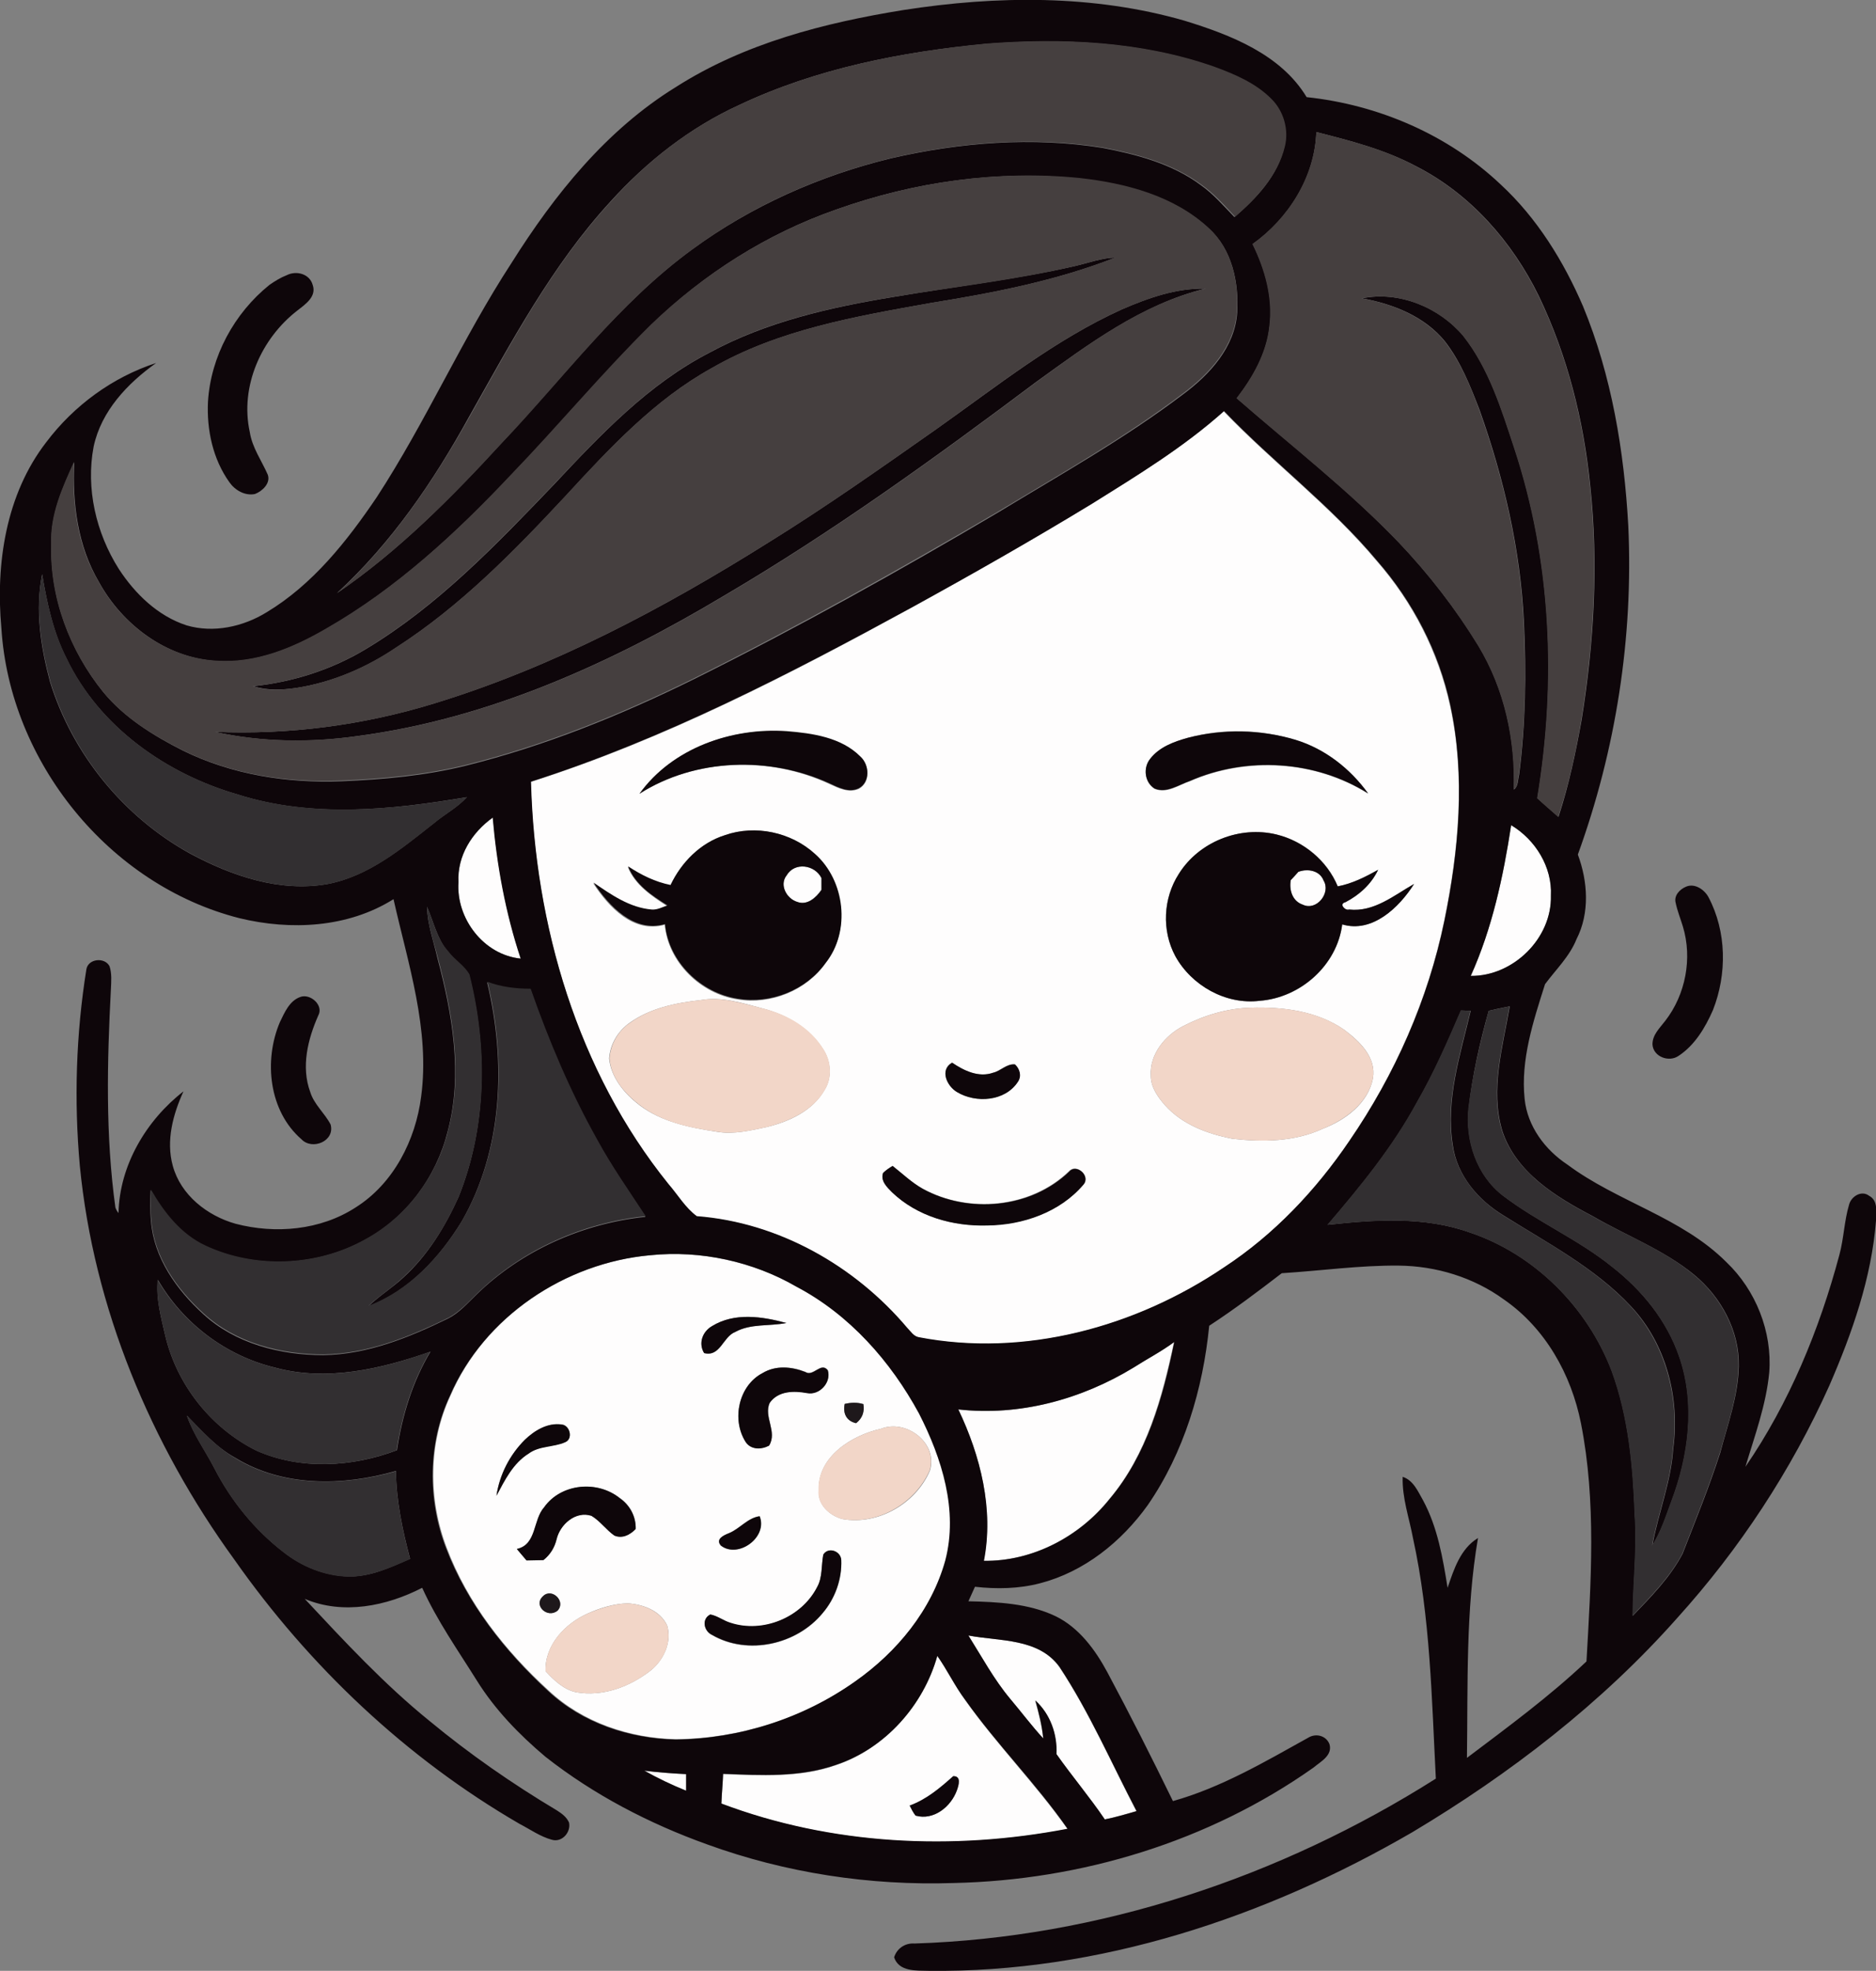 <?xml version="1.0" encoding="iso-8859-1"?>
<!-- Generator: Adobe Illustrator 19.2.0, SVG Export Plug-In . SVG Version: 6.00 Build 0)  -->
<svg version="1.1" id="Layer_1" xmlns="http://www.w3.org/2000/svg" xmlns:xlink="http://www.w3.org/1999/xlink" x="0px" y="0px"
	 viewBox="0 0 543 570.1" enable-background="new 0 0 543 570.1" xml:space="preserve">
<rect x="0" y="0" width="543" height="570.1" fill="#808080" stroke="none"/>
<g>
	<path fill="#FEFDFD" d="M316.1,145.7c13.2-8.2,26.5-16.4,38.1-26.7c14.3,14.9,31,27.4,44.3,43.3c10.4,11.9,17.8,26.3,21.2,41.8
		c4.5,20.5,2.5,41.9-1.7,62.3c-4.7,22.8-14.3,44.5-27.5,63.7c-9.7,14.3-21.8,27.1-36.3,36.6c-25.6,17.3-57.7,26.1-88.4,20.2
		c-1.5-0.3-2.4-1.6-3.3-2.7c-15.1-18-37.3-30.5-60.9-32.3c-3.3-2.4-5.5-6.2-8.2-9.3c-26.3-32.7-38.6-74.9-39.8-116.4
		c38.7-12.3,74.9-31.1,110.4-50.5C281.6,166,299,156.1,316.1,145.7z M185.1,229.6c16.2-10.3,37.7-10.9,55-2.8
		c2.6,1.2,5.6,2.7,8.5,1.4c3.4-1.9,3.1-6.9,0.4-9.2c-5.6-5.5-13.8-6.7-21.3-7.3C211.8,210.4,194.6,216.4,185.1,229.6z M343.9,213.4
		c-4,1.2-8.3,2.7-11,6.2c-2.1,2.6-1.6,6.8,1.3,8.6c3.5,1.5,6.9-1.1,10.2-2.2c16.5-7.2,36.4-6,51.6,3.6c-5.2-7.2-12.5-12.9-21-15.5
		C364.9,210.9,354,210.7,343.9,213.4z M209.8,241.6c-7.1,2.3-12.7,7.9-15.8,14.6c-4.4-0.9-8.5-3-12.3-5.4c2.1,5.2,6.9,8.4,11.4,11.3
		c-1.5,0.5-2.9,1.3-4.5,1.2c-6.4-0.6-11.8-4.3-16.9-7.8c4.4,6.8,11.6,14.6,20.7,12c1,10.9,10.4,20,21.1,21.6
		c9.5,1.6,19.8-2.5,25.4-10.4c7.3-9.2,5.6-23.8-3.1-31.5C229,240.7,218.6,238.5,209.8,241.6z M341.2,252.8c-4.6,7-5,16.4-1,23.8
		c4.7,8.5,14.6,14.1,24.4,12.9c11.8-0.8,22.4-10.2,23.9-22.1c8.7,2.6,16.5-4.9,20.8-11.7c-5.9,3.3-11.6,8.2-18.8,7.4
		c-1.2,0.4-3.1-1.6-1.1-2.1c4.1-2.1,7.5-5.2,9.5-9.4c-3.7,2-7.5,4-11.7,4.8c-3-7.5-9.9-13.1-17.7-15
		C358.9,238.8,347,243.5,341.2,252.8z M202.8,289.3c-7.2,0.8-14.6,2.3-20.6,6.6c-3.4,2.4-5.6,6.2-5.9,10.3
		c0.6,5.6,4.5,10.2,8.8,13.5c6.5,4.9,14.7,6.5,22.5,7.7c4.8,0.8,9.7-0.4,14.4-1.4c6.5-1.6,13.3-4.7,16.7-10.8
		c2.2-3.5,1.8-8.2-0.4-11.6c-3.9-6.2-10.6-10.1-17.6-11.9C215,290.2,208.9,288.2,202.8,289.3z M361.9,291.5
		c-6.8,0.2-13.4,2.2-19.4,5.3c-5.3,2.7-9.8,8.2-9.4,14.4c0,3.3,2,6.1,4.1,8.5c5,5.6,12.3,8.3,19.5,9.7c8.8,1,18,0.9,26.2-2.9
		c6.5-2.5,13.1-7.3,14.5-14.6c1-6.1-3.9-10.7-8.3-14C381.2,292.4,371.2,291.2,361.9,291.5z M277,315.9c5.4,3.3,13.9,2.7,17.5-2.9
		c1.2-1.7,0.6-3.7-0.8-5.1c-2.4-0.3-4.1,1.9-6.3,2.4c-4.2,1.5-8.5-0.6-11.9-2.9C271.9,309.5,274.1,314.2,277,315.9z M255.6,339.3
		c-0.8,2.2,1.1,4,2.5,5.5c7.3,7,17.6,10,27.6,9.6c10.3-0.1,21.1-3.8,27.8-11.8c2.2-2.5-2-6.2-4.1-3.8c-11.1,10.7-29.1,12.3-42.4,5
		c-3.2-1.8-5.8-4.3-8.7-6.6C257.4,337.9,256.5,338.5,255.6,339.3z"/>
</g>
<path fill="#FEFDFD" d="M132.7,255.2c-0.4-7.6,3.9-14.4,10-18.7c1.2,13.8,3.7,27.6,8.1,40.8C140,276.3,132,265.7,132.7,255.2z"/>
<path fill="#FEFDFD" d="M425.7,282.3c6.2-13.8,9.4-28.7,11.7-43.6c7,4.2,12,12,11.5,20.4C449.2,271.5,438,282.5,425.7,282.3z"/>
<path fill="#FEFDFD" d="M227.7,253.2c2.3-3.9,8.2-3.1,10,0.8c0,0.8,0,2.5,0,3.4c-1.5,2.2-4.1,4.6-7,3.5
	C227.7,260,225.4,255.9,227.7,253.2z"/>
<path fill="#FEFDFD" d="M375.8,252.2c2.6-1.1,6.2-0.4,7.3,2.5c2.2,3.6-2.1,8.9-6,7c-3-1-4-4.1-3.5-7.1
	C374.4,253.9,375.1,253,375.8,252.2z"/>
<g>
	<path fill="#FEFDFD" d="M188.2,363.1c14.6-1.5,29.6,1.9,42.5,9c15.3,8.1,27.3,21.6,35.5,36.7c6.6,13,11.4,28,7.6,42.5
		c-4,14.4-14,26.5-26.1,35c-15.1,10.7-33.5,16.6-52,16.8c-13.4-0.3-27-4.8-36.9-14.1c-12.6-11.5-23.5-25.3-29.5-41.3
		c-5.4-14.1-5.3-30.3,1.1-44C140.2,380.9,163.6,365.3,188.2,363.1z M206.1,383.6c-2.8,1.6-4,5-2.3,7.8c4.7,1.2,5.4-4.7,9-6.1
		c4.6-2.5,9.9-1.6,14.8-2.6C220.6,380.8,212.6,379.6,206.1,383.6z M220.7,397.2c-6.9,3.6-9,13.4-4.9,19.8c1.5,2.4,4.5,2.3,6.8,1.1
		c2.5-4-1.6-8.3,0.2-12.4c2.5-3.5,7-3.4,10.8-2.8c3.6,0.8,7.1-3.1,6-6.6c-2-2.5-4.2,2-6.5,0.5C229.1,395.3,224.5,394.9,220.7,397.2z
		 M244.5,406.1c-0.6,2.7,0.5,5,3.3,5.5c1.8-1.4,2.4-3.3,2.1-5.5C248.1,405.6,246.3,405.7,244.5,406.1z M151.9,416.5
		c-4.3,4.3-7.3,10-8.2,16.1c2.4-4.5,4.8-9.4,9.3-12.2c3.1-2.3,7.2-1.8,10.6-3.3c2.4-1,1.3-5-1.1-5.1
		C158.5,411.5,154.7,413.8,151.9,416.5z M255,413.3c-8.5,1.9-18.4,8.1-18,17.8c-0.4,4.1,3.1,7.3,6.8,8.3
		c10.3,1.9,21.4-4.5,25.4-14.1C271.5,417.4,262.3,410.4,255,413.3z M157.5,436c-3.3,3.7-2.1,10.8-7.9,12c0.9,1.1,1.8,2.2,2.8,3.3
		c1.6,0,3.3-0.1,4.9-0.1c2-1.5,3.3-3.6,3.8-6c1-4.3,5.5-8.3,10.1-6.8c2.5,1.5,4.3,4,6.6,5.7c2.3,1,4.6-0.2,6.2-1.9
		c0.1-3.6-1.7-6.9-4.6-8.9C172.9,428.2,162.4,429.1,157.5,436z M211,443.5c-1.5,0.6-4,1.7-2.4,3.6c5,3.9,13.6-2.4,11.2-8.5
		C216.3,439.1,214.1,442.2,211,443.5z M238.3,449.7c-0.6,3.1-0.2,6.6-1.8,9.5c-4.5,8.8-15.7,13.4-25.1,10.3c-2-0.6-3.7-2-5.8-2.4
		c-2.6,1.2-1.9,4.8,0.5,5.9c10.3,6,24.5,2.8,32-6.3c3.6-4.2,5.7-9.9,5.4-15.4C243.3,448.6,239.7,447.4,238.3,449.7z M157.2,461.7
		c-3,2.7,1.3,6.6,4.2,4.2C163.9,463.2,159.8,459.3,157.2,461.7z M170.2,466.7c-6.6,2.9-12.5,9.1-12.3,16.7c2.4,2.6,5.2,5.3,8.8,6.1
		c7.8,1.4,15.7-1.6,21.8-6.4c3.7-3.1,6-8.2,4.6-12.9c-2-4.3-6.9-6.1-11.4-6.4C177.7,463.9,173.8,465.1,170.2,466.7z"/>
</g>
<path fill="#FEFDFD" d="M328.1,395.6c3.9-2.5,8-4.6,11.7-7.4c-3.4,16-7.9,32.6-18.7,45.4c-8.7,10.9-22.3,18.1-36.4,17.9
	c3-14.9-0.9-30.3-7.4-43.8C295,409.7,313,404.8,328.1,395.6z"/>
<path fill="#FEFDFD" d="M280.3,473.1c9,1.7,20.3,0.7,26.3,9.1c8.7,13.1,15,27.7,22.3,41.7c-3,0.8-6.1,1.8-9.2,2.4
	c-4.4-6.5-9.5-12.5-14-18.9c0.3-5.7-1.8-11.6-6.1-15.5c1,3.6,2,7.3,2.3,11c-3.4-3.7-6.3-7.7-9.6-11.5
	C287.7,485.8,284.2,479.3,280.3,473.1z"/>
<g>
	<path fill="#FEFDFD" d="M271.3,479c2.9,4.1,5,8.6,8,12.7c9.2,13,20.5,24.4,29.7,37.4c-33.3,6.4-68.3,4.7-100.2-7.3
		c0.1-2.9,0.4-5.7,0.5-8.6c10.9,0.4,22.2,1.1,32.7-2.6C256.2,505.8,267.3,493.3,271.3,479z M263.3,522.3c0.5,1,1,2,1.7,2.9
		c5.2,1.5,10.3-2.6,12-7.4c0.5-1.4,1.3-4.1-1.1-4C272.1,517.2,268.2,520.5,263.3,522.3z"/>
</g>
<path fill="#FEFDFD" d="M186.5,512.2c4,0.5,8,0.8,12.1,1c0,1.6,0,3.2,0,4.8C194.4,516.3,190.4,514.4,186.5,512.2z"/>
<g>
	<g>
		<path fill="#0E060A" d="M261.5,2.9c27-4.2,55-4.5,81.4,3.1c13.3,4.1,27.8,9.7,35.3,22.1c20.8,2.2,41,10.9,56.2,25.3
			c10.5,9.7,18.2,22.2,23.8,35.2c8.3,20.1,11.9,41.9,13.1,63.5c1.5,32.3-3.6,64.8-14.6,95.1c2.9,7.8,3.5,16.9-0.4,24.5
			c-2,5-6,8.8-9.1,13c-3.4,10.7-7.1,21.9-5.9,33.2c0.8,7.9,5.9,14.7,12.4,19c14.5,10.8,33,15.2,46,28.2c8.5,8.1,13.3,20.1,12.4,31.9
			c-0.9,9.4-4.2,18.3-6.9,27.3c12.7-18.5,21.4-39.6,27.2-61.3c1.3-4.8,1.4-9.8,2.8-14.5c0.6-2.4,3.6-4.3,5.8-2.6
			c2.7,1.4,2,4.8,2,7.2c-1.3,16.6-6.9,32.5-13.5,47.7c-11,24.5-26,47.3-44,67.2c-21.9,24.7-48.4,45.1-76.7,62
			c-42.4,24.6-90.7,40.7-140,40.1c-3.6-0.1-8.6,0.3-10-3.9c0.8-2.6,3.2-4.2,5.9-4c53.4-1.7,105.9-19.2,150.9-47.7
			c-1.2-23.2-1.6-46.7-6.6-69.5c-1.1-5.9-3.2-11.7-3-17.8c3.1,1,4.4,4.2,5.9,6.8c4.2,7.8,5.7,16.6,7.1,25.3
			c1.8-5.3,3.7-11.3,8.8-14.4c-3.6,21-2.9,42.4-3.2,63.6c11.8-8.9,23.8-17.7,34.6-27.9c1.3-22.9,2.9-46.2-1.6-68.9
			c-2.8-14.1-10.3-27.5-22.3-35.8c-8.8-6.4-19.6-9.7-30.5-9.8c-11.3-0.1-22.5,1.5-33.8,2.2c-6.9,5.3-13.8,10.5-21,15.2
			c-1.8,18.3-7.3,36.7-17.8,51.9c-7.6,10.6-18.4,19.3-31.2,22.6c-6.1,1.6-12.6,1.7-18.8,1c-0.6,1.4-1.3,2.8-1.9,4.2
			c8.5,0.2,17.4,0.6,25.2,4.3c6.8,3.3,11.5,9.7,15,16.2c6.6,12.3,12.9,24.8,19,37.3c13.9-3.9,26.5-11.3,39.1-18.3
			c2.2-1.4,5.2-0.7,6.2,1.8c1,3.3-2.6,5.1-4.6,6.8c-30.3,21.4-67.2,32.6-104.2,33.4c-24.2,0.8-48.6-2.9-71.4-11.2
			c-16.7-6-32.7-14.3-46.7-25.3c-7.6-6.4-14.6-13.6-19.9-22.1c-5.5-8.8-11.5-17.3-15.8-26.8c-10.3,5.3-22.9,7.9-34,3.2
			c11.5,12.3,23,24.7,36.1,35.3c11.6,9.6,24,18.2,36.9,25.9c1.4,0.9,2.8,1.9,3.5,3.5c0.6,2.8-2,5.8-4.9,5c-3.4-0.9-6.3-3-9.4-4.6
			c-32.8-19-60.9-45.6-82.6-76.5c-24.2-33.3-40.7-72.8-44.7-113.9c-1.7-18.9-1.1-38.1,1.9-56.8c0.5-3.1,5.3-3.6,6.7-0.9
			c0.7,2.1,0.5,4.4,0.4,6.6c-1.1,21-1.6,42.3,1.3,63.2c0.2,0.6,0.5,1.1,0.9,1.6c0.3-13.8,8-26.8,18.8-35.2c-3,6.6-5.1,14.2-3.1,21.5
			c2.3,8.5,10,14.5,18.2,16.8c11.5,3,24.5,1.9,34.7-4.7c11-6.9,17.4-19.5,19-32.1c2.6-19.4-3.8-38.4-8-57.1
			c-13.2,8.3-29.8,9.1-44.6,5.5C31.5,256,2.8,220.3,0.4,181.7c-1.7-18.6,1.3-38.7,13-53.8c8-10.6,19.2-18.8,31.8-22.9
			c-8.3,5.9-15.9,13.9-18.1,24.2c-2.3,12.1,0.7,25,7.3,35.4c4.7,7.2,11.3,13.6,19.6,16.3c7.8,2.3,16.4,0.4,23.2-3.8
			c13.3-8,23.2-20.5,31.8-33.2c14.3-21.9,24.8-46,39.1-67.9c12.4-19.7,27.4-38.4,47.5-50.8C215.5,12.5,238.6,6.6,261.5,2.9z
			 M213.9,30.4c-14.2,6.5-26.7,16.3-37.2,27.9c-16.9,18.4-28.7,40.6-40.9,62.2c-10.3,18.7-22.5,36.6-38.3,51.1
			c17.9-12.2,33.2-27.7,47.8-43.6c18-19,33.8-40.4,55.1-55.9c17.1-12.5,36.9-21.3,57.5-26.3c20-4.6,40.9-6.3,61.3-3
			c9.9,1.9,20.1,4.6,28.3,10.7c3.7,2.6,6.7,6.1,9.8,9.3c6.3-5.4,12.5-11.9,14.4-20.3c1.3-4.8-0.3-10.2-3.8-13.7
			c-4.5-4.6-10.6-7.2-16.6-9.4c-21.1-7.4-43.9-8.4-66-6.7C261,15,236.3,19.8,213.9,30.4z M381,38.2c-0.4,13-8,25-18.4,32.4
			c3.6,7.3,6,15.5,4.9,23.7c-0.8,7.8-4.8,14.8-9.5,20.9c15.8,13.7,32.4,26.6,46.9,41.7c8.7,9.2,16.5,19.2,23.1,30
			c7.5,12.5,10.7,27.1,10.2,41.5c1.3-1,1.1-2.8,1.5-4.3c1.9-14.6,2.1-29.5,1.4-44.2c-1-20.9-5.8-41.5-12.8-61.2
			c-2.7-7-5.5-14.1-10.1-20c-5.9-7.2-15-10.8-24-12.4c10.8-2.2,22.4,2.6,29.4,10.9c7.4,9.4,11,21.1,14.7,32.3
			c10.8,32.5,12.3,67.7,6.7,101.4c2,1.8,4,3.6,6.1,5.4c3-9.2,5-18.6,6.7-28.1c3.6-22.3,4.9-45.1,2.5-67.6c-1.9-19-6.6-37.7-14.9-55
			c-7.7-15.7-19.8-29.5-35.5-37.5C400.7,43.2,390.8,40.7,381,38.2z M242.1,60.6c-20.1,7-38.4,18.6-53.6,33.4
			c-14.1,13.9-26.8,29.2-40.5,43.4c-16,16.9-33.3,32.9-53.5,44.5c-9.6,5.6-20.4,10.1-31.8,9.3c-14.5-0.8-27.3-10.5-34.1-22.9
			c-6.1-10.4-7.7-22.7-7.1-34.6c-3.4,7.4-6.9,15.2-6.6,23.6c-0.5,15.5,5.3,30.9,15,42.9c6.1,7.4,14.5,12.6,23,16.9
			c14.2,7,30.2,9.5,45.9,8.9c12.1-0.5,24.2-1.6,36-4.5c22.9-5.7,44.9-14.6,66-25c30-14.9,59.2-31.2,88-48.2
			c18.1-11,36.7-21.4,53.6-34.2c7.7-5.7,15.1-13.7,15.7-23.8c0.5-8.6-1.5-18.1-8.1-24.1c-10.1-9.4-24-12.9-37.3-14.5
			C288.8,49.1,264.6,52.6,242.1,60.6z M316.1,145.7c-17.1,10.4-34.5,20.3-52,29.9c-35.6,19.4-71.7,38.1-110.4,50.5
			c1.1,41.5,13.4,83.7,39.8,116.4c2.7,3.1,4.9,6.9,8.2,9.3c23.6,1.8,45.7,14.3,60.9,32.3c1,1,1.8,2.4,3.3,2.7
			c30.6,5.9,62.8-2.9,88.4-20.2c14.5-9.5,26.6-22.3,36.3-36.6c13.2-19.2,22.8-40.9,27.5-63.7c4.2-20.4,6.1-41.8,1.7-62.3
			c-3.3-15.5-10.8-29.9-21.2-41.8c-13.3-15.9-30-28.4-44.3-43.3C342.6,129.4,329.2,137.5,316.1,145.7z M12.2,166.1
			c-2.1,10.4-0.4,21.1,2.3,31.2c6.5,20.9,21.3,39,40.5,49.6c12.1,6.5,26.1,11.3,39.9,8.8c11.9-2.3,21.4-10.3,30.7-17.6
			c3.1-2.6,6.8-4.5,9.5-7.5c-21.9,3.7-44.8,6.1-66.4-0.8c-20.7-6-40-19.6-49.5-39.4C15.4,182.9,13.6,174.5,12.2,166.1z M132.7,255.2
			c-0.7,10.5,7.3,21,18,22.1c-4.4-13.2-6.9-27-8.1-40.8C136.6,240.8,132.3,247.6,132.7,255.2z M425.7,282.3
			c12.3,0.1,23.5-10.9,23.2-23.2c0.4-8.3-4.5-16.2-11.5-20.4C435.1,253.7,431.9,268.6,425.7,282.3z M123.6,262.3
			c0.1,5.1,1.9,9.9,3,14.8c4.3,16.2,7.4,33.6,3,50.1c-3.3,13.3-12.1,25.2-24.2,31.6c-13.9,7.6-31.5,8.3-46,1.7
			c-7.1-3.3-12-9.5-15.8-16.2c-0.1,2.9-0.2,5.9,0.1,8.9c0.8,10.6,7.4,19.9,15.1,26.9c9.3,8.6,22.4,11.9,34.8,11.9
			c12.8-0.2,24.8-5.1,36.1-10.6c3.2-1.6,5.6-4.4,8.2-6.9c13.1-12.8,30.8-20.6,48.9-22.5c-4.7-7.3-9.8-14.5-14-22.1
			c-7.9-13.9-14.1-28.7-19.3-43.7c-4.3,0-8.5-0.5-12.5-2c5.5,22.9,4.6,48.4-7.4,69.2c-6.4,10.4-15.3,20.1-27,24.5
			c3.2-3.1,7-5.4,10.2-8.4c7-6.4,12-14.6,15.9-23.2c8.2-20.3,8.4-43.2,3.1-64.2c-1.5-2.7-4.4-4.4-6.2-6.8
			C126.5,271.5,125.5,266.7,123.6,262.3z M430.9,292.4c-2.6,9.2-4.7,18.6-5.8,28.1c-1,9.4,2.3,19.5,10,25.4
			c10,7.6,21.7,12.6,31.5,20.5c8.7,6.8,15.9,15.6,19.5,26.1c4.7,13.6,2.7,28.6-2.3,41.8c-1.6,4.3-3,8.8-5.5,12.7
			c1.7-9.4,5.4-18.3,6-27.9c2-14.7-2-30.4-12.3-41.3c-10.4-11.1-24.1-18.2-36.8-26.2c-7.4-4.5-13.5-11.6-14.7-20.4
			c-2.1-13.2,2.2-26.1,5.2-38.8c-0.7,0-2.1-0.1-2.8-0.1c-3.8,9-7.8,18-12.7,26.5c-7,13-16.4,24.4-25.9,35.5
			c13.6-1.5,27.9-2.5,41.1,2.2c18.8,6.3,34,21.6,41.1,40c4.9,13.3,6.2,27.6,6.7,41.7c0.7,9.7-0.5,19.5-0.6,29.2
			c5.3-5.5,10.8-11.1,14.4-17.9c3.8-9.7,7.7-19.3,10.9-29.2c2.2-8.3,5.2-16.5,5.4-25.1c0.2-10.3-5.2-20.1-13-26.5
			c-8.8-7.2-19.5-11.2-29.3-16.9c-10.7-5.6-22.3-12.7-26.2-24.8c-3.5-11.9,0.2-24.2,2.2-35.9C434.9,291.5,432.9,291.9,430.9,292.4z
			 M188.2,363.1c-24.6,2.2-48.1,17.8-58,40.7c-6.4,13.7-6.5,30-1.1,44c6.1,16,17,29.8,29.5,41.3c9.9,9.3,23.5,13.8,36.9,14.1
			c18.5-0.2,36.9-6.1,52-16.8c12.1-8.5,22.1-20.6,26.1-35c3.8-14.5-1-29.6-7.6-42.5c-8.2-15.1-20.1-28.6-35.5-36.7
			C217.9,364.9,202.9,361.6,188.2,363.1z M47.8,386.2c3.3,14.3,13.3,26.9,26.4,33.4c12.8,5.7,27.8,4.8,40.7-0.1
			c1.5-10,4.5-19.8,9.7-28.5c-14.3,5-30,8.7-45,4.6c-14.2-3.4-26.6-12.8-33.9-25.4C45.1,375.6,46.6,381,47.8,386.2z M328.1,395.6
			c-15.1,9.2-33,14.1-50.7,12.1c6.4,13.4,10.3,28.9,7.4,43.8c14.1,0.2,27.7-7,36.4-17.9c10.8-12.8,15.4-29.3,18.7-45.4
			C336.1,391,332,393.1,328.1,395.6z M54.1,409.5c1.9,5.5,5.4,10.2,8,15.3c4.8,9.3,11.6,17.7,19.9,24.1c5.3,4.2,11.9,6.9,18.7,7.1
			c6.4,0.2,12.3-2.6,18-5.1c-2.2-8.3-4-16.8-4.1-25.4c-15.3,4.4-32.6,4.7-46.5-3.8C62.6,418.7,58.4,413.9,54.1,409.5z M280.3,473.1
			c3.9,6.2,7.4,12.7,12.1,18.3c3.2,3.8,6.2,7.8,9.6,11.5c-0.4-3.8-1.3-7.4-2.3-11c4.3,3.9,6.4,9.8,6.1,15.5
			c4.5,6.4,9.6,12.4,14,18.9c3.1-0.6,6.1-1.5,9.2-2.4c-7.3-13.9-13.6-28.5-22.3-41.7C300.6,473.8,289.3,474.8,280.3,473.1z
			 M271.3,479c-4,14.3-15.1,26.8-29.3,31.5c-10.5,3.7-21.8,3-32.7,2.6c-0.1,2.9-0.4,5.7-0.5,8.6c31.8,12,66.9,13.7,100.2,7.3
			c-9.1-13.1-20.5-24.4-29.7-37.4C276.3,487.6,274.2,483.1,271.3,479z M186.5,512.2c3.9,2.2,7.9,4.1,12.1,5.8c0-1.6,0-3.2,0-4.8
			C194.5,513,190.5,512.7,186.5,512.2z"/>
	</g>
	<path fill="#0E060A" d="M311.4,76.9c3.8-0.9,7.6-2.3,11.5-2.4c-17.1,6.7-35.2,10.2-53.2,13.1c-21.8,3.9-44.3,7.7-63.7,18.9
		c-16.5,9.1-29.5,23.1-42.2,36.9c-15,16.1-30.5,31.9-49.1,43.9c-8.7,5.9-18.6,10.1-28.9,11.7c-4.1,0.6-8.5,0.8-12.5-0.5
		c11.5-1.2,22.8-4.8,32.7-10.8c20.8-12.5,37.7-30.2,54.4-47.6c13.4-14.3,27.3-29,45-38.1c16.4-8.9,34.9-13.1,53.2-16.1
		C276.1,82.9,293.9,80.9,311.4,76.9z"/>
	<path fill="#0E060A" d="M83,79.6c2.8-1.4,6.6-0.4,7.5,2.8c1.2,3.4-2.1,5.6-4.4,7.4c-10.5,8.1-16.7,22-13.8,35.2
		c0.7,4.5,3.4,8.2,5.2,12.3c0.9,2.5-1.6,4.8-3.7,5.6c-2.9,0.6-5.8-1.1-7.4-3.4c-4.8-6.7-6.6-15.2-6.2-23.3
		c0.8-13.1,7.6-25.6,17.8-33.8C79.6,81.3,81.2,80.3,83,79.6z"/>
	<path fill="#0E060A" d="M324.7,89.5c7.6-3.3,15.8-6.2,24.2-6c-18.4,4.5-33.9,16.1-49,27c-29.2,21.9-58.8,43.3-90.3,61.8
		c-32.6,19.5-68.1,35.6-106,40.6c-13.8,2-27.9,1.8-41.5-1.2c21.5,0.9,43-1.9,63.5-8.2C160,193,192,176,222.3,157
		c16.8-10.4,32.8-21.7,48.9-33C288.6,111.7,305.3,98.3,324.7,89.5z"/>
	<path fill="#0E060A" d="M185.1,229.6c9.5-13.2,26.7-19.2,42.6-18.1c7.5,0.6,15.8,1.8,21.3,7.3c2.7,2.4,2.9,7.4-0.4,9.2
		c-2.9,1.4-5.9-0.2-8.5-1.4C222.8,218.7,201.3,219.3,185.1,229.6z"/>
	<path fill="#0E060A" d="M343.9,213.4c10.1-2.6,21-2.4,31.1,0.6c8.5,2.6,15.8,8.3,21,15.5c-15.3-9.6-35.2-10.8-51.6-3.6
		c-3.2,1.1-6.7,3.6-10.2,2.2c-2.9-1.8-3.4-6-1.3-8.6C335.5,216.1,339.8,214.5,343.9,213.4z"/>
	<g>
		<path fill="#0E060A" d="M209.8,241.6c8.8-3.1,19.2-0.9,26.1,5.4c8.7,7.7,10.4,22.3,3.1,31.5c-5.6,7.9-15.9,12-25.4,10.4
			c-10.7-1.6-20.1-10.7-21.1-21.6c-9,2.6-16.2-5.2-20.7-12c5.1,3.5,10.5,7.3,16.9,7.8c1.6,0.1,3-0.7,4.5-1.2
			c-4.6-2.9-9.3-6-11.4-11.3c3.8,2.5,7.8,4.5,12.3,5.4C197.2,249.5,202.7,243.8,209.8,241.6z M227.7,253.2c-2.2,2.8,0,6.8,3.1,7.7
			c2.9,1.1,5.5-1.3,7-3.5c0-0.8,0-2.5,0-3.4C235.8,250.1,230,249.3,227.7,253.2z"/>
	</g>
	<g>
		<path fill="#0E060A" d="M341.2,252.8c5.8-9.3,17.6-14,28.3-11.4c7.8,1.9,14.6,7.6,17.7,15c4.2-0.8,8-2.7,11.7-4.8
			c-2,4.2-5.5,7.3-9.5,9.4c-1.9,0.4-0.1,2.5,1.1,2.1c7.2,0.8,13-4.1,18.8-7.4c-4.3,6.8-12.1,14.3-20.8,11.7
			c-1.5,11.8-12.1,21.2-23.9,22.1c-9.8,1.2-19.7-4.4-24.4-12.9C336.2,269.2,336.7,259.8,341.2,252.8z M375.8,252.2
			c-0.7,0.8-1.5,1.6-2.2,2.4c-0.5,2.9,0.5,6.1,3.5,7.1c4,1.9,8.2-3.4,6-7C382,251.8,378.5,251.2,375.8,252.2z"/>
	</g>
	<path fill="#0E060A" d="M488,256.5c2.5-1.1,5.3,0.8,6.5,3c5.3,10,5.4,22.3,1.3,32.7c-2.2,5-5.2,10.1-9.9,13.2
		c-2.8,2-7.4,0.3-7.6-3.3c0-2.8,2.1-4.7,3.7-6.8c5.9-7.6,7.9-18.1,5.1-27.3c-0.7-2.3-1.6-4.5-2.1-6.9
		C484.5,259.1,486.1,257.3,488,256.5z"/>
	<path fill="#0E060A" d="M86.9,288.4c2.9-1.1,6.9,2.4,5.2,5.4c-3,6.8-5,14.8-2.3,22.1c1.1,3.6,4.2,6.1,5.9,9.4
		c1.3,4.8-5.3,7.5-8.4,4.3c-9.5-8.2-11-22.8-6.3-33.9C82.4,292.8,83.8,289.5,86.9,288.4z"/>
	<path fill="#0E060A" d="M277,315.9c-2.9-1.7-5.1-6.4-1.4-8.5c3.4,2.3,7.7,4.4,11.9,2.9c2.2-0.5,3.9-2.6,6.3-2.4
		c1.4,1.3,2,3.4,0.8,5.1C290.9,318.6,282.5,319.2,277,315.9z"/>
	<path fill="#0E060A" d="M255.6,339.3c0.8-0.8,1.8-1.5,2.8-2c2.8,2.2,5.5,4.8,8.7,6.6c13.3,7.3,31.3,5.7,42.4-5
		c2.1-2.4,6.3,1.3,4.1,3.8c-6.8,8-17.6,11.7-27.8,11.8c-9.9,0.3-20.3-2.6-27.6-9.6C256.7,343.4,254.8,341.6,255.6,339.3z"/>
	<path fill="#0E060A" d="M206.1,383.6c6.5-4,14.5-2.8,21.5-0.9c-4.9,1-10.3,0.1-14.8,2.6c-3.6,1.4-4.3,7.3-9,6.1
		C202.1,388.6,203.3,385.2,206.1,383.6z"/>
	<path fill="#0E060A" d="M220.7,397.2c3.8-2.3,8.4-1.9,12.4-0.3c2.3,1.5,4.5-3,6.5-0.5c1.1,3.5-2.4,7.3-6,6.6
		c-3.8-0.7-8.3-0.7-10.8,2.8c-1.9,4,2.3,8.4-0.2,12.4c-2.3,1.2-5.3,1.2-6.8-1.1C211.7,410.6,213.8,400.8,220.7,397.2z"/>
	<path fill="#0E060A" d="M151.9,416.5c2.8-2.7,6.6-5,10.6-4.4c2.4,0.1,3.5,4.1,1.1,5.1c-3.4,1.5-7.5,1-10.6,3.3
		c-4.5,2.8-6.9,7.7-9.3,12.2C144.6,426.5,147.6,420.8,151.9,416.5z"/>
	<path fill="#0E060A" d="M157.5,436c4.9-6.9,15.4-7.9,21.9-2.6c2.9,2,4.7,5.3,4.6,8.9c-1.6,1.7-3.9,2.9-6.2,1.9
		c-2.4-1.7-4.1-4.2-6.6-5.7c-4.6-1.5-9.1,2.5-10.1,6.8c-0.6,2.4-1.9,4.5-3.8,6c-1.6,0-3.3,0.1-4.9,0.1c-0.9-1.1-1.9-2.2-2.8-3.3
		C155.4,446.8,154.2,439.7,157.5,436z"/>
	<path fill="#0E060A" d="M211,443.5c3.2-1.3,5.4-4.4,8.9-4.9c2.4,6.1-6.2,12.3-11.2,8.5C207,445.2,209.5,444.1,211,443.5z"/>
	<path fill="#0E060A" d="M238.3,449.7c1.4-2.3,5-1.1,5.2,1.5c0.2,5.6-1.8,11.2-5.4,15.4c-7.5,9.1-21.6,12.3-32,6.3
		c-2.4-1.1-3.1-4.6-0.5-5.9c2.1,0.4,3.8,1.8,5.8,2.4c9.4,3.1,20.6-1.5,25.1-10.3C238.1,456.3,237.7,452.8,238.3,449.7z"/>
	<path fill="#0E060A" d="M263.3,522.3c4.9-1.8,8.8-5.1,12.6-8.5c2.4-0.1,1.6,2.6,1.1,4c-1.7,4.8-6.7,8.9-12,7.4
		C264.3,524.3,263.8,523.3,263.3,522.3z"/>
</g>
<g>
	<path fill="#453F3F" d="M213.9,30.4C236.3,19.8,261,15,285.5,12.6c22.1-1.7,44.9-0.7,66,6.7c6,2.2,12.1,4.8,16.6,9.4
		c3.5,3.5,5,8.9,3.8,13.7c-2,8.3-8.1,14.8-14.4,20.3c-3.1-3.3-6.1-6.7-9.8-9.3c-8.3-6.1-18.4-8.8-28.3-10.7
		c-20.4-3.3-41.3-1.6-61.3,3c-20.6,5-40.4,13.7-57.5,26.3c-21.4,15.5-37.1,37-55.1,55.9c-14.6,15.9-30,31.4-47.8,43.6
		c15.8-14.5,27.9-32.5,38.3-51.1c12.2-21.6,23.9-43.8,40.9-62.2C187.2,46.7,199.7,36.9,213.9,30.4z"/>
	<path fill="#453F3F" d="M381,38.2c9.8,2.5,19.8,5,28.8,9.9c15.7,8,27.8,21.8,35.5,37.5c8.3,17.2,13,36,14.9,55
		c2.4,22.5,1.1,45.3-2.5,67.6c-1.6,9.5-3.7,19-6.7,28.1c-2-1.8-4.1-3.5-6.1-5.4c5.6-33.7,4.1-68.8-6.7-101.4
		c-3.7-11.2-7.3-22.9-14.7-32.3c-7-8.3-18.6-13.1-29.4-10.9c8.9,1.6,18.1,5.2,24,12.4c4.6,5.9,7.5,13,10.1,20
		c7,19.7,11.8,40.3,12.8,61.2c0.7,14.7,0.6,29.6-1.4,44.2c-0.4,1.4-0.1,3.3-1.5,4.3c0.5-14.4-2.7-29.1-10.2-41.5
		c-6.6-10.8-14.4-20.9-23.1-30c-14.5-15.1-31.1-27.9-46.9-41.7c4.7-6.1,8.7-13.1,9.5-20.9c1-8.2-1.3-16.4-4.9-23.7
		C372.9,63.2,380.5,51.2,381,38.2z"/>
	<g>
		<path fill="#453F3F" d="M242.1,60.6c22.5-8,46.7-11.5,70.5-9.1c13.3,1.5,27.2,5.1,37.3,14.5c6.6,6,8.7,15.5,8.1,24.1
			c-0.6,10.1-8,18.1-15.7,23.8c-16.9,12.8-35.5,23.3-53.6,34.2c-28.9,16.9-58.1,33.3-88,48.2c-21.1,10.4-43.1,19.3-66,25
			c-11.8,2.9-23.9,4-36,4.5C83,226.5,67,224,52.8,217c-8.5-4.3-16.9-9.4-23-16.9c-9.7-12-15.5-27.3-15-42.9
			c-0.3-8.4,3.2-16.1,6.6-23.6c-0.6,11.9,0.9,24.2,7.1,34.6c6.8,12.5,19.6,22.1,34.1,22.9c11.4,0.8,22.2-3.7,31.8-9.3
			c20.3-11.6,37.6-27.6,53.5-44.5c13.8-14.3,26.4-29.5,40.5-43.4C203.7,79.2,222,67.6,242.1,60.6z M311.4,76.9
			c-17.4,4.1-35.3,6.1-52.9,9c-18.3,3-36.7,7.1-53.2,16.1c-17.7,9.1-31.5,23.8-45,38.1c-16.7,17.4-33.6,35.1-54.4,47.6
			c-9.9,6-21.2,9.6-32.7,10.8c4,1.4,8.3,1.1,12.5,0.5c10.4-1.6,20.3-5.9,28.9-11.7c18.6-11.9,34.1-27.8,49.1-43.9
			c12.7-13.8,25.7-27.7,42.2-36.9c19.4-11.2,41.9-15,63.7-18.9c18-2.9,36.1-6.4,53.2-13.1C318.9,74.6,315.2,76,311.4,76.9z
			 M324.7,89.5c-19.4,8.8-36.2,22.2-53.5,34.5c-16.1,11.3-32.2,22.7-48.9,33C192,176,160,193,125.7,203.5
			c-20.5,6.3-42.1,9.1-63.5,8.2c13.6,3,27.7,3.1,41.5,1.2c37.9-5,73.4-21.1,106-40.6c31.5-18.5,61.1-39.9,90.3-61.8
			c15.1-11,30.5-22.6,49-27C340.5,83.3,332.4,86.2,324.7,89.5z"/>
	</g>
</g>
<g>
	<path fill="#322F31" d="M12.2,166.1c1.4,8.3,3.2,16.7,7.1,24.3c9.4,19.8,28.8,33.4,49.5,39.4c21.5,6.8,44.5,4.5,66.4,0.8
		c-2.8,3-6.4,4.9-9.5,7.5c-9.3,7.3-18.8,15.3-30.7,17.6c-13.9,2.5-27.8-2.3-39.9-8.8c-19.2-10.5-34-28.7-40.5-49.6
		C11.9,187.2,10.1,176.5,12.2,166.1z"/>
	<path fill="#322F31" d="M123.6,262.3c1.9,4.3,2.8,9.2,6.1,12.8c1.8,2.5,4.7,4.1,6.2,6.8c5.3,21,5.1,43.9-3.1,64.2
		c-3.8,8.6-8.9,16.8-15.9,23.2c-3.2,3.1-7,5.4-10.2,8.4c11.7-4.4,20.6-14.1,27-24.5c12-20.8,12.9-46.3,7.4-69.2c4,1.5,8.2,2,12.5,2
		c5.3,15.1,11.5,29.8,19.3,43.7c4.2,7.7,9.2,14.8,14,22.1c-18.2,1.9-35.8,9.7-48.9,22.5c-2.6,2.5-5,5.2-8.2,6.9
		c-11.3,5.5-23.3,10.4-36.1,10.6c-12.4,0-25.5-3.3-34.8-11.9c-7.7-7-14.3-16.2-15.1-26.9c-0.3-3-0.2-5.9-0.1-8.9
		c3.8,6.6,8.7,12.9,15.8,16.2c14.4,6.7,32.1,6,46-1.7c12.1-6.5,21-18.4,24.2-31.6c4.4-16.5,1.3-33.9-3-50.1
		C125.5,272.2,123.7,267.4,123.6,262.3z"/>
	<path fill="#322F31" d="M430.9,292.4c2-0.4,4-0.9,6-1.3c-2,11.8-5.7,24.1-2.2,35.9c4,12.1,15.5,19.2,26.2,24.8
		c9.7,5.6,20.5,9.6,29.3,16.9c7.8,6.4,13.2,16.2,13,26.5c-0.2,8.6-3.1,16.8-5.4,25.1c-3.2,9.9-7.1,19.5-10.9,29.2
		c-3.6,6.8-9.1,12.3-14.4,17.9c0.1-9.7,1.3-19.5,0.6-29.2c-0.5-14.1-1.8-28.4-6.7-41.7c-7-18.4-22.3-33.7-41.1-40
		c-13.1-4.7-27.4-3.6-41.1-2.2c9.5-11.1,18.9-22.6,25.9-35.5c4.9-8.5,8.8-17.5,12.7-26.5c0.7,0,2.1,0.1,2.8,0.1
		c-3,12.7-7.3,25.6-5.2,38.8c1.3,8.8,7.4,15.9,14.7,20.4c12.8,8,26.4,15.1,36.8,26.2c10.2,10.9,14.3,26.6,12.3,41.3
		c-0.6,9.6-4.3,18.5-6,27.9c2.5-3.9,3.9-8.4,5.5-12.7c5-13.2,7-28.2,2.3-41.8c-3.6-10.5-10.8-19.4-19.5-26.1
		c-9.8-7.9-21.5-12.9-31.5-20.5c-7.7-5.9-11-16-10-25.4C426.2,311,428.4,301.6,430.9,292.4z"/>
	<path fill="#322F31" d="M47.8,386.2c-1.2-5.2-2.7-10.6-2.2-16c7.3,12.6,19.8,22,33.9,25.4c15,4.1,30.7,0.5,45-4.6
		c-5.2,8.7-8.2,18.5-9.7,28.5c-12.9,4.9-27.9,5.8-40.7,0.1C61.1,413.1,51.1,400.5,47.8,386.2z"/>
	<path fill="#322F31" d="M54.1,409.5c4.4,4.4,8.6,9.2,14,12.3c13.9,8.5,31.3,8.1,46.5,3.8c0.1,8.6,1.9,17.1,4.1,25.4
		c-5.7,2.5-11.7,5.2-18,5.1c-6.8-0.2-13.4-2.9-18.7-7.1c-8.3-6.4-15.1-14.8-19.9-24.1C59.4,419.7,55.9,415,54.1,409.5z"/>
</g>
<g>
	<path fill="#F2D6C8" d="M202.8,289.3c6.1-1.1,12.2,1,18,2.4c7,1.7,13.8,5.6,17.6,11.9c2.2,3.4,2.5,8.1,0.4,11.6
		c-3.4,6-10.2,9.1-16.7,10.8c-4.7,1-9.6,2.2-14.4,1.4c-7.9-1.1-16.1-2.8-22.5-7.7c-4.3-3.3-8.3-7.8-8.8-13.5c0.3-4.1,2.5-8,5.9-10.3
		C188.2,291.6,195.6,290.1,202.8,289.3z"/>
	<path fill="#F2D6C8" d="M361.9,291.5c9.4-0.3,19.4,0.9,27.2,6.4c4.4,3.4,9.3,7.9,8.3,14c-1.4,7.2-8,12-14.5,14.6
		c-8.2,3.8-17.4,3.9-26.2,2.9c-7.2-1.4-14.5-4.1-19.5-9.7c-2.1-2.4-4.1-5.2-4.1-8.5c-0.4-6.2,4.1-11.7,9.4-14.4
		C348.5,293.7,355.1,291.7,361.9,291.5z"/>
	<path fill="#F2D6C8" d="M255,413.3c7.3-2.9,16.5,4.1,14.1,12c-4.1,9.5-15.1,16-25.4,14.1c-3.6-1-7.2-4.2-6.8-8.3
		C236.6,421.4,246.5,415.2,255,413.3z"/>
	<path fill="#F2D6C8" d="M170.2,466.7c3.6-1.5,7.5-2.8,11.5-2.9c4.4,0.3,9.3,2.1,11.4,6.4c1.4,4.8-0.9,9.9-4.6,12.9
		c-6,4.8-14,7.8-21.8,6.4c-3.6-0.8-6.4-3.5-8.8-6.1C157.7,475.7,163.6,469.6,170.2,466.7z"/>
</g>
<g>
	<path fill="#1E181B" d="M244.5,406.1c1.8-0.4,3.6-0.5,5.4,0.1c0.4,2.2-0.3,4.1-2.1,5.5C245,411.1,243.9,408.8,244.5,406.1z"/>
	<path fill="#1E181B" d="M157.2,461.7c2.5-2.5,6.7,1.5,4.2,4.2C158.5,468.3,154.2,464.4,157.2,461.7z"/>
</g>
</svg>
